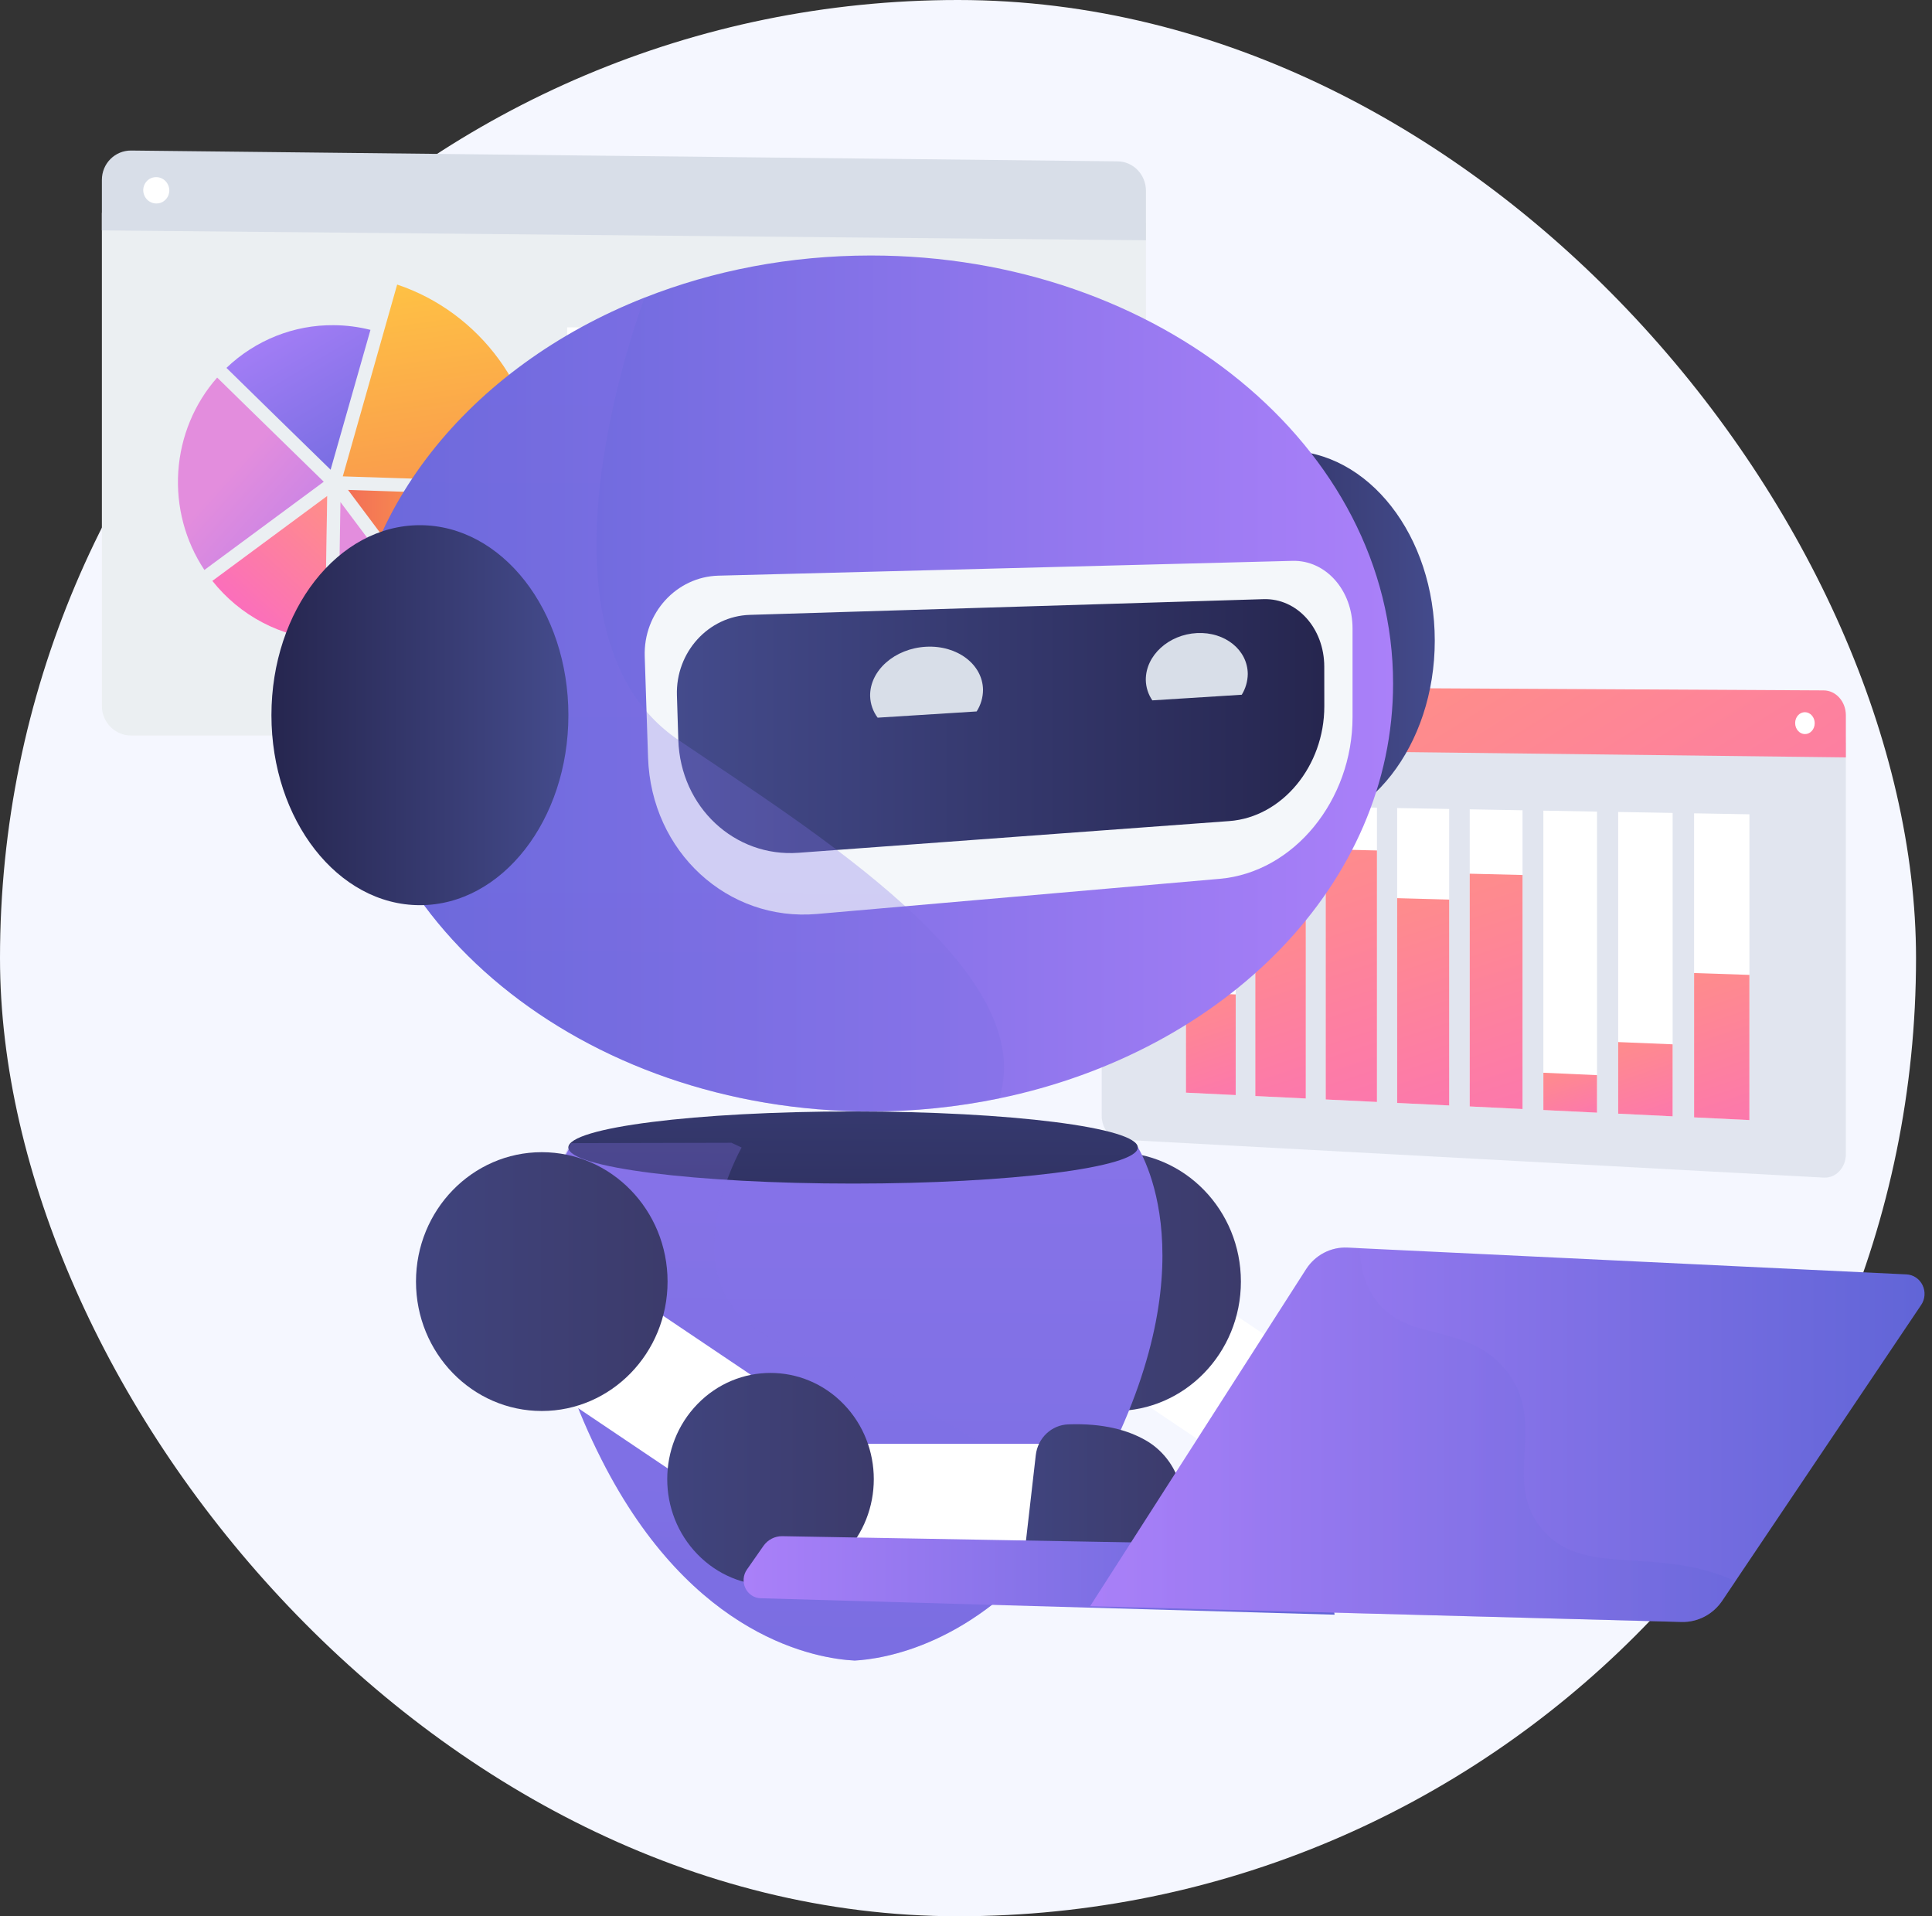 <svg class="price-page__tab_item_header-icon" xmlns="http://www.w3.org/2000/svg" width="121" height="120" viewBox="0 0 121 120" fill="none">
    <rect x="0" y="0" width="121" height="120" fill="#333333" stroke="none"/>
    <rect class="price-page__four-circle price-page__active-circle" width="120" height="120" rx="60" fill="#F5F7FF"></rect>
    <path d="M6.381 13.327V44.206C6.381 45.231 7.205 46.062 8.22 46.062H69.999C70.232 46.062 70.462 46.016 70.677 45.924C70.891 45.833 71.087 45.699 71.251 45.53C71.415 45.361 71.546 45.16 71.635 44.939C71.724 44.718 71.77 44.482 71.77 44.242V13.967L6.381 13.327Z" fill="#EBEFF2"></path>
    <path class="four-circle_site-header" d="M69.999 10.104L8.22 9.427C7.205 9.416 6.381 10.238 6.381 11.263V14.427L71.77 15.046V11.943C71.769 11.459 71.582 10.995 71.251 10.65C70.92 10.306 70.47 10.11 69.999 10.104Z" fill="#D8DEE8"></path>
    <path class="price-page__tab_item_business-one" d="M21.469 29.831L24.874 17.82C30.026 19.546 33.75 24.459 33.778 30.232L21.469 29.831Z" fill="url(#paint0_linear_1859_3178)"></path>
    <g class="price-page__tab_item_business-many">
        <path d="M30.595 30.976C30.404 33.722 29.102 36.154 27.14 37.813L21.797 30.68L30.595 30.976Z" fill="url(#paint1_linear_1859_3178)"></path>
        <path d="M20.706 29.415C18.645 27.406 16.158 24.977 14.182 23.037C16.009 21.294 18.417 20.337 20.91 20.364C21.682 20.369 22.451 20.468 23.202 20.657L20.706 29.415Z" fill="url(#paint2_linear_1859_3178)"></path>
        <path d="M20.277 30.167L12.801 35.692C11.597 33.884 11.021 31.711 11.166 29.525C11.312 27.339 12.169 25.267 13.601 23.644C14.148 24.18 14.756 24.776 15.424 25.429C17.444 27.405 19.474 29.384 20.277 30.167Z" fill="url(#paint3_linear_1859_3178)"></path>
        <path d="M20.493 31.056L20.348 40.072C18.988 39.993 17.659 39.623 16.445 38.987C15.231 38.351 14.159 37.462 13.297 36.376L20.493 31.056Z" fill="white"></path>
        <path d="M20.493 31.056L20.348 40.072C18.988 39.993 17.659 39.623 16.445 38.987C15.231 38.351 14.159 37.462 13.297 36.376L20.493 31.056Z" fill="url(#paint4_linear_1859_3178)"></path>
        <path d="M21.322 31.44L26.48 38.324C24.918 39.428 23.078 40.04 21.184 40.085L21.322 31.44Z" fill="url(#paint5_linear_1859_3178)"></path>
    </g>
    <path d="M67.178 23.767L35.52 23.552V20.498L67.178 20.742V23.767Z" fill="white"></path>
    <path d="M67.178 29.241L35.52 29.078V26.024L67.178 26.216V29.241Z" fill="white"></path>
    <path d="M67.178 34.714L35.52 34.605V31.551L67.178 31.689V34.714Z" fill="white"></path>
    <path d="M67.178 40.188L35.52 40.131V37.077L67.178 37.163V40.188Z" fill="white"></path>
    <path d="M10.604 11.926C10.603 12.035 10.581 12.142 10.54 12.243C10.498 12.343 10.438 12.434 10.362 12.509C10.286 12.585 10.196 12.645 10.097 12.685C9.999 12.725 9.893 12.744 9.788 12.742C9.572 12.741 9.366 12.654 9.213 12.498C9.06 12.342 8.973 12.13 8.971 11.909C8.972 11.8 8.993 11.692 9.035 11.592C9.077 11.492 9.137 11.401 9.213 11.325C9.289 11.249 9.379 11.19 9.478 11.15C9.576 11.11 9.682 11.091 9.788 11.093C10.003 11.094 10.209 11.181 10.362 11.337C10.514 11.493 10.602 11.704 10.604 11.926Z" fill="white"></path>
    <path class="grey_bg_hover" opacity="0.68" d="M115.605 46.511V72.27C115.605 73.125 114.984 73.785 114.219 73.744L70.192 71.366C69.532 71.33 68.999 70.66 68.999 69.868V46.02L115.605 46.511Z" fill="#D8DEE8"></path>
    <path d="M70.192 43L114.219 43.234C114.984 43.238 115.605 43.935 115.605 44.79V47.429L68.999 46.871V44.427C68.999 43.636 69.532 42.996 70.192 43Z" fill="url(#paint6_linear_1859_3178)"></path>
    <path d="M112.429 45.279C112.429 45.657 112.703 45.967 113.041 45.97C113.38 45.973 113.654 45.669 113.654 45.289C113.654 44.91 113.38 44.601 113.041 44.599C112.703 44.596 112.429 44.901 112.429 45.279Z" fill="white"></path>
    <path d="M106.1 69.972L109.564 70.141V50.993L106.1 50.932V69.972Z" fill="white"></path>
    <path d="M106.1 69.973L109.564 70.141V61.05L106.1 60.933V69.973Z" fill="url(#paint7_linear_1859_3178)"></path>
    <path d="M101.345 69.741L104.756 69.907V50.907L101.345 50.847V69.741Z" fill="white"></path>
    <path d="M101.345 69.741L104.756 69.907V65.397L101.345 65.256V69.741Z" fill="url(#paint8_linear_1859_3178)"></path>
    <path d="M96.66 69.514L100.02 69.677V50.824L96.66 50.764V69.514Z" fill="white"></path>
    <path d="M96.66 69.513L100.02 69.677V67.327L96.66 67.177V69.513Z" fill="url(#paint9_linear_1859_3178)"></path>
    <path d="M92.047 69.29L95.356 69.451V50.741L92.047 50.682V69.29Z" fill="white"></path>
    <path d="M92.047 69.289L95.356 69.45V54.793L92.047 54.712V69.289Z" fill="url(#paint10_linear_1859_3178)"></path>
    <path d="M87.503 69.069L90.762 69.227V50.659L87.503 50.601V69.069Z" fill="white"></path>
    <path d="M87.503 69.069L90.762 69.227V56.334L87.503 56.245V69.069Z" fill="url(#paint11_linear_1859_3178)"></path>
    <path d="M83.028 68.851L86.238 69.007V50.578L83.028 50.52V68.851Z" fill="white"></path>
    <path d="M83.028 68.851L86.238 69.007V53.257L83.028 53.185V68.851Z" fill="url(#paint12_linear_1859_3178)"></path>
    <path d="M78.619 68.636L81.781 68.79V50.498L78.619 50.441V68.636Z" fill="white"></path>
    <path d="M78.619 68.636L81.781 68.79V57.554L78.619 57.46V68.636Z" fill="url(#paint13_linear_1859_3178)"></path>
    <path d="M74.275 68.425L77.391 68.577V50.42L74.275 50.364V68.425Z" fill="white"></path>
    <path d="M74.275 68.425L77.391 68.576V62.273L74.275 62.154V68.425Z" fill="url(#paint14_linear_1859_3178)"></path>
    <path d="M70.305 77.599L66.135 84.158L86.981 98.182L91.151 91.622L70.305 77.599Z" fill="white"></path>
    <path d="M69.839 88.359C74.19 88.359 77.717 84.731 77.717 80.255C77.717 75.78 74.19 72.152 69.839 72.152C65.488 72.152 61.961 75.78 61.961 80.255C61.961 84.731 65.488 88.359 69.839 88.359Z" fill="url(#paint15_linear_1859_3178)"></path>
    <path d="M90.46 94.157C91.281 90.581 89.127 86.997 85.651 86.153C82.174 85.309 78.69 87.524 77.869 91.1C77.048 94.676 79.201 98.26 82.678 99.104C86.155 99.948 89.639 97.733 90.46 94.157Z" fill="url(#paint16_linear_1859_3178)"></path>
    <path d="M37.68 91.412C43.388 102.678 51.278 103.874 53.529 103.988V103.997C53.529 103.997 53.358 104.003 53.529 103.999C53.7 104.003 53.529 103.997 53.529 103.997V103.988C55.279 103.894 61.026 103.061 66.149 96.432C67.357 94.862 68.414 93.181 69.304 91.412C75.936 78.326 71.103 71.586 71.103 71.586L53.529 71.544L45.956 71.562L35.847 71.586C35.847 71.586 31.049 78.326 37.68 91.412Z" fill="url(#paint17_linear_1859_3178)"></path>
    <path d="M53.427 74.118C43.579 74.118 35.595 73.106 35.595 71.859C35.595 70.612 43.579 69.601 53.427 69.601C63.276 69.601 71.26 70.612 71.26 71.859C71.26 73.106 63.276 74.118 53.427 74.118Z" fill="url(#paint18_linear_1859_3178)"></path>
    <path style="mix-blend-mode:multiply" opacity="0.3" d="M37.679 91.412C43.388 102.678 51.278 103.874 53.528 103.988V103.997C53.528 103.997 53.358 104.003 53.528 103.999C53.699 104.003 53.528 103.997 53.528 103.997V103.988C55.279 103.895 61.026 103.061 66.148 96.432C66.119 90.328 51.963 86.18 47.538 83.349C41.94 79.77 46.447 71.86 46.447 71.86C46.231 71.757 46.021 71.658 45.81 71.562L35.773 71.586C35.773 71.586 31.048 78.326 37.679 91.412Z" fill="url(#paint19_linear_1859_3178)"></path>
    <path d="M80.561 52.018C75.425 52.018 71.262 46.691 71.262 40.12C71.262 33.549 75.425 28.222 80.561 28.222C85.696 28.222 89.859 33.549 89.859 40.12C89.859 46.691 85.696 52.018 80.561 52.018Z" fill="url(#paint20_linear_1859_3178)"></path>
    <path d="M21.831 42.8C21.831 57.603 36.475 69.601 54.539 69.601C57.24 69.604 59.935 69.33 62.58 68.784C76.757 65.849 87.248 55.329 87.248 42.8C87.248 28 72.603 16 54.539 16C49.464 16 44.659 16.947 40.372 18.637C29.402 22.963 21.831 32.159 21.831 42.8Z" fill="url(#paint21_linear_1859_3178)"></path>
    <path d="M76.386 55.034L51.166 57.235C45.591 57.722 40.782 53.361 40.587 47.433L40.379 41.107C40.289 38.386 42.373 36.117 44.997 36.049L80.949 35.122C83.037 35.068 84.709 36.966 84.709 39.352V44.905C84.709 50.114 81.037 54.628 76.386 55.034Z" fill="#F4F7FA"></path>
    <path d="M76.991 51.417L50.006 53.403C46.02 53.696 42.615 50.546 42.483 46.337L42.395 43.544C42.31 40.844 44.371 38.583 46.963 38.504L79.133 37.52C81.243 37.456 82.935 39.351 82.938 41.746L82.941 44.225C82.946 47.963 80.31 51.172 76.991 51.417Z" fill="url(#paint22_linear_1859_3178)"></path>
    <path d="M61.167 44.552C61.428 44.144 61.566 43.67 61.566 43.186C61.539 41.606 59.956 40.401 58.01 40.5C56.042 40.599 54.459 41.991 54.496 43.603C54.513 44.087 54.676 44.554 54.966 44.942L61.167 44.552Z" fill="#D8DEE8"></path>
    <path d="M77.771 43.506C78.011 43.115 78.141 42.666 78.147 42.207C78.139 40.704 76.723 39.555 74.965 39.644C73.189 39.733 71.746 41.052 71.761 42.584C71.77 43.04 71.912 43.483 72.17 43.858L77.771 43.506Z" fill="#D8DEE8"></path>
    <path style="mix-blend-mode:multiply" opacity="0.3" d="M21.836 42.8C21.836 57.602 36.48 69.6 54.544 69.6C57.246 69.603 59.94 69.329 62.585 68.783C65.129 60.753 50.753 51.947 42.484 46.336C32.354 39.463 40.377 18.637 40.377 18.637C29.407 22.963 21.836 32.158 21.836 42.8Z" fill="url(#paint23_linear_1859_3178)"></path>
    <path d="M26.299 56.684C21.163 56.684 17 51.357 17 44.786C17 38.215 21.163 32.888 26.299 32.888C31.434 32.888 35.598 38.215 35.598 44.786C35.598 51.357 31.434 56.684 26.299 56.684Z" fill="url(#paint24_linear_1859_3178)"></path>
    <path d="M34.399 77.599L30.229 84.158L51.075 98.182L55.245 91.622L34.399 77.599Z" fill="white"></path>
    <path d="M33.931 88.359C38.282 88.359 41.809 84.731 41.809 80.255C41.809 75.78 38.282 72.152 33.931 72.152C29.58 72.152 26.053 75.78 26.053 80.255C26.053 84.731 29.58 88.359 33.931 88.359Z" fill="url(#paint25_linear_1859_3178)"></path>
    <path d="M51.926 90.415H70.173L69.449 98.181L51.565 97.565L51.926 90.415Z" fill="white"></path>
    <path d="M52.831 97.334C55.357 94.735 55.357 90.523 52.831 87.924C50.305 85.326 46.209 85.326 43.683 87.924C41.157 90.523 41.157 94.735 43.683 97.334C46.209 99.932 50.305 99.932 52.831 97.334Z" fill="url(#paint26_linear_1859_3178)"></path>
    <path d="M71.763 90.2C70.657 89.563 69.096 89.115 66.899 89.197C66.393 89.216 65.911 89.42 65.539 89.772C65.168 90.124 64.93 90.602 64.871 91.118L64.234 96.671H73.647L73.955 95.344C74.183 94.359 74.093 93.323 73.697 92.394C73.302 91.466 72.623 90.695 71.763 90.2Z" fill="url(#paint27_linear_1859_3178)"></path>
    <path d="M82.952 96.803L48.995 96.199C48.764 96.195 48.537 96.249 48.331 96.355C48.125 96.461 47.947 96.617 47.813 96.809L46.777 98.292C46.661 98.459 46.59 98.656 46.574 98.861C46.558 99.066 46.596 99.272 46.685 99.457C46.774 99.641 46.91 99.797 47.078 99.908C47.247 100.019 47.441 100.081 47.642 100.086L83.585 101.115L82.952 96.803Z" fill="url(#paint28_linear_1859_3178)"></path>
    <path d="M119.402 79.805L84.388 78.128C83.879 78.104 83.372 78.216 82.918 78.454C82.464 78.692 82.077 79.047 81.797 79.485L68.281 100.577L105.31 101.57C105.81 101.584 106.306 101.469 106.752 101.236C107.199 101.003 107.581 100.659 107.866 100.236L120.322 81.718C120.443 81.539 120.515 81.33 120.53 81.113C120.546 80.896 120.504 80.678 120.41 80.483C120.316 80.287 120.173 80.122 119.996 80.002C119.819 79.883 119.614 79.815 119.402 79.805Z" fill="url(#paint29_linear_1859_3178)"></path>
    <path style="mix-blend-mode:multiply" opacity="0.3" d="M81.797 79.485C82.077 79.047 82.463 78.692 82.918 78.454C83.372 78.216 83.879 78.104 84.388 78.128L85.155 78.165C85.195 79.334 85.473 80.419 86.109 81.324C88.094 84.147 91.782 82.739 94.27 85.754C97.004 89.065 94.056 92.586 96.493 95.66C99.058 98.896 103.68 96.717 108.686 99.016L107.866 100.236C107.581 100.659 107.199 101.003 106.752 101.236C106.306 101.469 105.81 101.584 105.31 101.571L68.281 100.577L81.797 79.485Z" fill="url(#paint30_linear_1859_3178)"></path>
    <defs>
        <linearGradient id="paint0_linear_1859_3178" x1="27.114" y1="16.469" x2="31.231" y2="45.307" gradientUnits="userSpaceOnUse">
            <stop stop-color="#FFC444"></stop>
            <stop offset="0.996" stop-color="#F36F56"></stop>
        </linearGradient>
        <linearGradient id="paint1_linear_1859_3178" x1="33.765" y1="34.246" x2="21.797" y2="34.246" gradientUnits="userSpaceOnUse">
            <stop stop-color="#FFC444"></stop>
            <stop offset="0.996" stop-color="#F36F56"></stop>
        </linearGradient>
        <linearGradient id="paint2_linear_1859_3178" x1="14.543" y1="20.373" x2="23.021" y2="34.564" gradientUnits="userSpaceOnUse">
            <stop stop-color="#AA80F9"></stop>
            <stop offset="0.996" stop-color="#6165D7"></stop>
        </linearGradient>
        <linearGradient id="paint3_linear_1859_3178" x1="15.506" y1="28.2" x2="28.765" y2="39.972" gradientUnits="userSpaceOnUse">
            <stop offset="0.004" stop-color="#E38DDD"></stop>
            <stop offset="1" stop-color="#9571F6"></stop>
        </linearGradient>
        <linearGradient id="paint4_linear_1859_3178" x1="20.015" y1="30.099" x2="13.81" y2="36.884" gradientUnits="userSpaceOnUse">
            <stop stop-color="#FF9085"></stop>
            <stop offset="1" stop-color="#FB6FBB"></stop>
        </linearGradient>
        <linearGradient id="paint5_linear_1859_3178" x1="23.101" y1="34.787" x2="37.182" y2="45.648" gradientUnits="userSpaceOnUse">
            <stop offset="0.004" stop-color="#E38DDD"></stop>
            <stop offset="1" stop-color="#9571F6"></stop>
        </linearGradient>
        <linearGradient id="paint6_linear_1859_3178" x1="88.466" y1="39.146" x2="110.124" y2="73.567" gradientUnits="userSpaceOnUse">
            <stop stop-color="#FF9085"></stop>
            <stop offset="1" stop-color="#FB6FBB"></stop>
        </linearGradient>
        <linearGradient id="paint7_linear_1859_3178" x1="105.81" y1="59.022" x2="110.869" y2="74.369" gradientUnits="userSpaceOnUse">
            <stop stop-color="#FF9085"></stop>
            <stop offset="1" stop-color="#FB6FBB"></stop>
        </linearGradient>
        <linearGradient id="paint8_linear_1859_3178" x1="101.922" y1="63.946" x2="104.744" y2="72.51" gradientUnits="userSpaceOnUse">
            <stop stop-color="#FF9085"></stop>
            <stop offset="1" stop-color="#FB6FBB"></stop>
        </linearGradient>
        <linearGradient id="paint9_linear_1859_3178" x1="97.635" y1="66.156" x2="99.398" y2="71.505" gradientUnits="userSpaceOnUse">
            <stop stop-color="#FF9085"></stop>
            <stop offset="1" stop-color="#FB6FBB"></stop>
        </linearGradient>
        <linearGradient id="paint10_linear_1859_3178" x1="90.61" y1="52.117" x2="98.346" y2="75.587" gradientUnits="userSpaceOnUse">
            <stop stop-color="#FF9085"></stop>
            <stop offset="1" stop-color="#FB6FBB"></stop>
        </linearGradient>
        <linearGradient id="paint11_linear_1859_3178" x1="86.387" y1="53.888" x2="93.256" y2="74.73" gradientUnits="userSpaceOnUse">
            <stop stop-color="#FF9085"></stop>
            <stop offset="1" stop-color="#FB6FBB"></stop>
        </linearGradient>
        <linearGradient id="paint12_linear_1859_3178" x1="81.336" y1="50.471" x2="89.586" y2="75.499" gradientUnits="userSpaceOnUse">
            <stop stop-color="#FF9085"></stop>
            <stop offset="1" stop-color="#FB6FBB"></stop>
        </linearGradient>
        <linearGradient id="paint13_linear_1859_3178" x1="77.783" y1="55.337" x2="83.83" y2="73.682" gradientUnits="userSpaceOnUse">
            <stop stop-color="#FF9085"></stop>
            <stop offset="1" stop-color="#FB6FBB"></stop>
        </linearGradient>
        <linearGradient id="paint14_linear_1859_3178" x1="74.377" y1="60.676" x2="78.017" y2="71.722" gradientUnits="userSpaceOnUse">
            <stop stop-color="#FF9085"></stop>
            <stop offset="1" stop-color="#FB6FBB"></stop>
        </linearGradient>
        <linearGradient id="paint15_linear_1859_3178" x1="61.961" y1="80.255" x2="77.717" y2="80.255" gradientUnits="userSpaceOnUse">
            <stop stop-color="#40447E"></stop>
            <stop offset="0.996" stop-color="#3C3B6B"></stop>
        </linearGradient>
        <linearGradient id="paint16_linear_1859_3178" x1="77.696" y1="92.628" x2="90.633" y2="92.628" gradientUnits="userSpaceOnUse">
            <stop stop-color="#40447E"></stop>
            <stop offset="0.996" stop-color="#3C3B6B"></stop>
        </linearGradient>
        <linearGradient id="paint17_linear_1859_3178" x1="53.945" y1="-28.715" x2="53.065" y2="177.102" gradientUnits="userSpaceOnUse">
            <stop stop-color="#AA80F9"></stop>
            <stop offset="0.996" stop-color="#6165D7"></stop>
        </linearGradient>
        <linearGradient id="paint18_linear_1859_3178" x1="53.497" y1="55.657" x2="53.374" y2="84.288" gradientUnits="userSpaceOnUse">
            <stop stop-color="#444B8C"></stop>
            <stop offset="0.996" stop-color="#26264F"></stop>
        </linearGradient>
        <linearGradient id="paint19_linear_1859_3178" x1="50.64" y1="-28.384" x2="49.763" y2="176.899" gradientUnits="userSpaceOnUse">
            <stop stop-color="#AA80F9"></stop>
            <stop offset="0.996" stop-color="#6165D7"></stop>
        </linearGradient>
        <linearGradient id="paint20_linear_1859_3178" x1="89.859" y1="40.12" x2="71.262" y2="40.12" gradientUnits="userSpaceOnUse">
            <stop stop-color="#444B8C"></stop>
            <stop offset="0.996" stop-color="#26264F"></stop>
        </linearGradient>
        <linearGradient id="paint21_linear_1859_3178" x1="87.248" y1="42.8" x2="21.831" y2="42.8" gradientUnits="userSpaceOnUse">
            <stop stop-color="#AA80F9"></stop>
            <stop offset="0.996" stop-color="#6165D7"></stop>
        </linearGradient>
        <linearGradient id="paint22_linear_1859_3178" x1="42.393" y1="45.47" x2="82.941" y2="45.47" gradientUnits="userSpaceOnUse">
            <stop stop-color="#444B8C"></stop>
            <stop offset="0.996" stop-color="#26264F"></stop>
        </linearGradient>
        <linearGradient id="paint23_linear_1859_3178" x1="43.185" y1="-138.382" x2="41.807" y2="184.08" gradientUnits="userSpaceOnUse">
            <stop stop-color="#AA80F9"></stop>
            <stop offset="0.996" stop-color="#6165D7"></stop>
        </linearGradient>
        <linearGradient id="paint24_linear_1859_3178" x1="35.598" y1="44.786" x2="17" y2="44.786" gradientUnits="userSpaceOnUse">
            <stop stop-color="#444B8C"></stop>
            <stop offset="0.996" stop-color="#26264F"></stop>
        </linearGradient>
        <linearGradient id="paint25_linear_1859_3178" x1="26.053" y1="80.255" x2="41.809" y2="80.255" gradientUnits="userSpaceOnUse">
            <stop stop-color="#40447E"></stop>
            <stop offset="0.996" stop-color="#3C3B6B"></stop>
        </linearGradient>
        <linearGradient id="paint26_linear_1859_3178" x1="41.789" y1="92.629" x2="54.726" y2="92.629" gradientUnits="userSpaceOnUse">
            <stop stop-color="#40447E"></stop>
            <stop offset="0.996" stop-color="#3C3B6B"></stop>
        </linearGradient>
        <linearGradient id="paint27_linear_1859_3178" x1="64.234" y1="92.929" x2="74.078" y2="92.929" gradientUnits="userSpaceOnUse">
            <stop stop-color="#40447E"></stop>
            <stop offset="0.996" stop-color="#3C3B6B"></stop>
        </linearGradient>
        <linearGradient id="paint28_linear_1859_3178" x1="46.569" y1="98.657" x2="83.585" y2="98.657" gradientUnits="userSpaceOnUse">
            <stop stop-color="#AA80F9"></stop>
            <stop offset="0.996" stop-color="#6165D7"></stop>
        </linearGradient>
        <linearGradient id="paint29_linear_1859_3178" x1="68.281" y1="89.848" x2="120.535" y2="89.848" gradientUnits="userSpaceOnUse">
            <stop stop-color="#AA80F9"></stop>
            <stop offset="0.996" stop-color="#6165D7"></stop>
        </linearGradient>
        <linearGradient id="paint30_linear_1859_3178" x1="68.281" y1="89.848" x2="108.686" y2="89.848" gradientUnits="userSpaceOnUse">
            <stop stop-color="#AA80F9"></stop>
            <stop offset="0.996" stop-color="#6165D7"></stop>
        </linearGradient>
    </defs>
</svg>